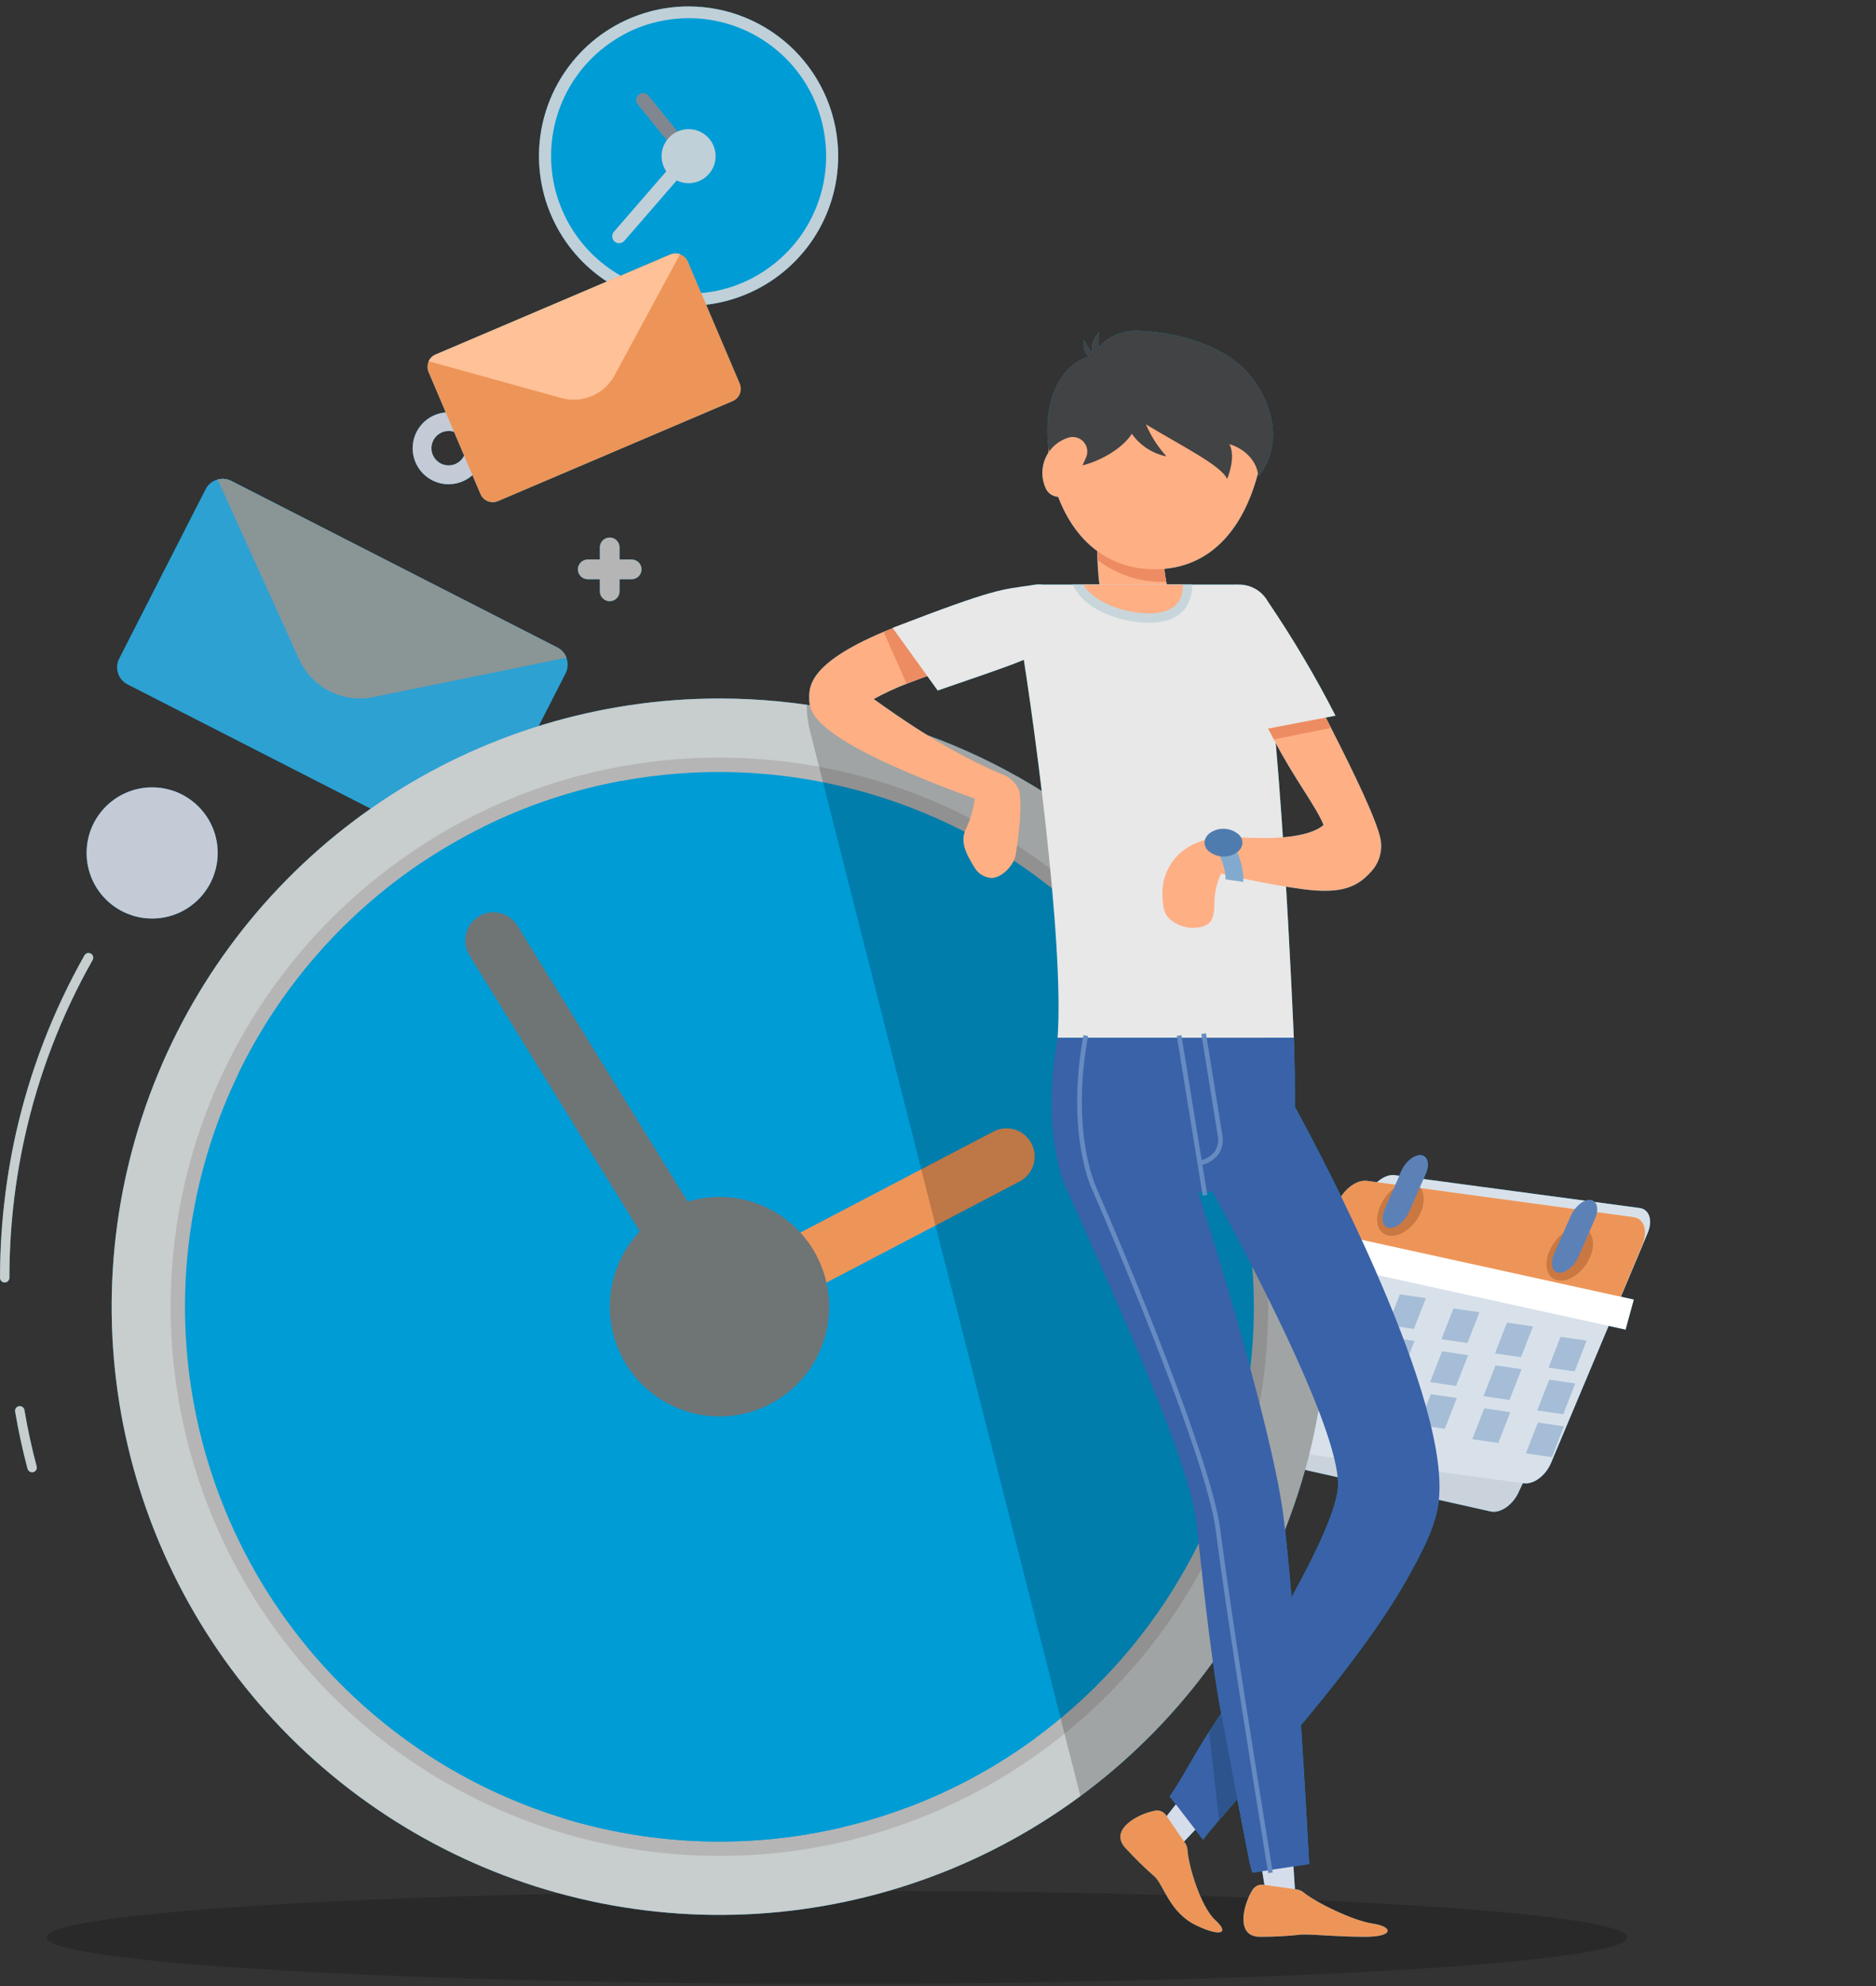 <svg width="224" height="237" viewBox="0 0 224 237" fill="none" xmlns="http://www.w3.org/2000/svg">
<rect x="0" y="0" width="224" height="237" fill="#333333" stroke="none"/>
<path opacity="0.2" d="M99.932 236.733C152.059 236.733 194.317 234.247 194.317 231.181C194.317 228.115 152.059 225.629 99.932 225.629C47.804 225.629 5.547 228.115 5.547 231.181C5.547 234.247 47.804 236.733 99.932 236.733Z" fill="black"/>
<path d="M100.08 18.63C100.08 22.163 99.033 25.617 97.07 28.554C95.107 31.491 92.317 33.781 89.054 35.133C85.79 36.485 82.198 36.838 78.733 36.149C75.269 35.46 72.086 33.758 69.588 31.26C67.09 28.762 65.389 25.58 64.7 22.115C64.01 18.65 64.364 15.058 65.716 11.794C67.068 8.531 69.358 5.741 72.295 3.778C75.233 1.816 78.686 0.768 82.219 0.769C84.565 0.768 86.888 1.23 89.055 2.127C91.222 3.025 93.191 4.341 94.85 5.999C96.508 7.658 97.824 9.627 98.722 11.795C99.619 13.962 100.081 16.285 100.08 18.63Z" fill="#009CD6"/>
<path d="M98.644 18.619C98.646 21.195 98.041 23.735 96.878 26.034C95.715 28.333 94.027 30.325 91.95 31.849C90.181 33.169 88.159 34.108 86.009 34.607C85.603 34.708 85.191 34.787 84.776 34.843C83.934 34.978 83.083 35.045 82.23 35.044C80.577 35.04 78.933 34.791 77.353 34.304C74.387 33.382 71.743 31.638 69.727 29.273C67.712 26.909 66.408 24.022 65.967 20.947C65.526 17.872 65.966 14.735 67.235 11.9C68.505 9.064 70.552 6.647 73.139 4.928C73.713 4.546 74.308 4.198 74.922 3.885C76.276 3.211 77.718 2.727 79.205 2.45C80.202 2.266 81.214 2.172 82.228 2.17C85.54 2.168 88.774 3.169 91.505 5.04C94.237 6.912 96.339 9.566 97.534 12.654C98.266 14.557 98.643 16.579 98.644 18.619Z" fill="#009CD6"/>
<path d="M82.217 19.46C82.094 19.461 81.973 19.434 81.862 19.382C81.752 19.33 81.654 19.253 81.578 19.158L76.15 12.464C76.081 12.379 76.03 12.282 75.998 12.178C75.967 12.073 75.957 11.963 75.969 11.855C75.98 11.746 76.013 11.641 76.065 11.546C76.118 11.45 76.189 11.366 76.274 11.298C76.446 11.161 76.664 11.097 76.882 11.12C77.101 11.143 77.301 11.251 77.44 11.421L82.867 18.115C82.936 18.2 82.988 18.297 83.019 18.401C83.051 18.506 83.061 18.616 83.049 18.724C83.038 18.833 83.005 18.938 82.952 19.033C82.9 19.129 82.829 19.213 82.744 19.281C82.591 19.395 82.407 19.457 82.217 19.46Z" fill="#009CD6"/>
<path d="M85.444 18.631C85.445 19.268 85.257 19.892 84.904 20.422C84.551 20.953 84.048 21.367 83.46 21.612C82.871 21.857 82.223 21.922 81.597 21.799C80.972 21.675 80.397 21.369 79.945 20.919C79.494 20.469 79.186 19.895 79.06 19.27C78.935 18.645 78.997 17.997 79.24 17.407C79.483 16.818 79.896 16.314 80.425 15.959C80.955 15.604 81.578 15.414 82.215 15.412C82.639 15.411 83.058 15.493 83.45 15.655C83.841 15.816 84.197 16.053 84.497 16.352C84.797 16.651 85.035 17.006 85.198 17.397C85.36 17.788 85.444 18.207 85.444 18.631Z" fill="#009CD6"/>
<path d="M73.921 29.023C73.763 29.022 73.608 28.976 73.475 28.89C73.343 28.804 73.237 28.682 73.172 28.538C73.107 28.393 73.085 28.233 73.109 28.077C73.132 27.921 73.2 27.774 73.304 27.655L81.602 18.09C81.751 17.946 81.949 17.863 82.157 17.857C82.365 17.852 82.567 17.925 82.724 18.062C82.88 18.199 82.98 18.39 83.002 18.597C83.025 18.803 82.968 19.011 82.845 19.178L74.549 28.742C74.469 28.83 74.372 28.9 74.264 28.948C74.156 28.996 74.04 29.022 73.921 29.023Z" fill="#009CD6"/>
<path d="M194.221 150.834L181.29 178.141C181.123 178.494 180.906 178.831 180.65 179.133C180.394 179.436 180.105 179.698 179.799 179.905C179.493 180.112 179.176 180.259 178.866 180.338C178.557 180.417 178.261 180.427 177.995 180.367L149.73 174.043C149.463 173.984 149.233 173.855 149.051 173.666C148.869 173.476 148.739 173.228 148.669 172.937C148.599 172.646 148.59 172.316 148.642 171.968C148.695 171.62 148.808 171.259 148.975 170.907L161.898 143.597C162.065 143.245 162.282 142.908 162.538 142.605C162.794 142.303 163.083 142.04 163.389 141.834C163.695 141.627 164.012 141.48 164.322 141.4C164.631 141.321 164.927 141.311 165.193 141.371L193.459 147.694C193.998 147.814 194.38 148.213 194.523 148.801C194.666 149.39 194.557 150.121 194.221 150.834Z" fill="#009CD6"/>
<path d="M196.741 147.126L185.192 174.589C185.044 174.943 184.842 175.285 184.6 175.598C184.357 175.911 184.078 176.187 183.779 176.411C183.479 176.635 183.165 176.802 182.854 176.903C182.544 177.004 182.242 177.037 181.968 177L152.723 173.081C152.448 173.044 152.205 172.938 152.009 172.769C151.812 172.6 151.664 172.37 151.575 172.094C151.486 171.818 151.457 171.5 151.49 171.159C151.522 170.818 151.616 170.461 151.765 170.107L163.313 142.644C163.461 142.29 163.663 141.947 163.905 141.635C164.148 141.322 164.427 141.046 164.726 140.822C165.026 140.598 165.34 140.431 165.651 140.33C165.962 140.229 166.263 140.196 166.537 140.233L195.782 144.152C196.057 144.188 196.3 144.294 196.497 144.464C196.694 144.633 196.841 144.863 196.93 145.139C197.019 145.415 197.048 145.733 197.015 146.074C196.983 146.415 196.89 146.772 196.741 147.126Z" fill="#009CD6"/>
<path d="M196.101 148.534L193.303 155.266L156.917 150.306L159.715 143.574C159.877 143.184 160.096 142.805 160.361 142.459C160.625 142.114 160.929 141.808 161.255 141.561C161.581 141.314 161.923 141.129 162.262 141.017C162.6 140.906 162.928 140.869 163.227 140.91L195.059 145.246C195.358 145.286 195.623 145.403 195.837 145.591C196.052 145.778 196.212 146.032 196.309 146.337C196.406 146.643 196.437 146.994 196.401 147.371C196.366 147.748 196.264 148.143 196.101 148.534Z" fill="#009CD6"/>
<path d="M195.079 155.08L157.509 146.832L156.525 150.414L194.096 158.663L195.079 155.08Z" fill="#009CD6"/>
<path d="M169.666 144.628C169.404 145.254 169.004 145.846 168.517 146.33C168.031 146.814 167.479 147.168 166.932 147.347C166.384 147.526 165.866 147.522 165.443 147.335C165.02 147.149 164.71 146.789 164.554 146.3C164.397 145.811 164.4 145.216 164.563 144.59C164.726 143.963 165.041 143.334 165.468 142.781C165.895 142.228 166.416 141.776 166.964 141.483C167.512 141.19 168.062 141.069 168.546 141.134C169.193 141.224 169.674 141.642 169.884 142.297C170.093 142.952 170.015 143.79 169.666 144.628Z" fill="#009CD6"/>
<path d="M189.885 149.971C189.623 150.597 189.224 151.189 188.737 151.673C188.25 152.157 187.699 152.511 187.151 152.69C186.604 152.869 186.086 152.865 185.663 152.679C185.24 152.492 184.93 152.132 184.773 151.643C184.617 151.155 184.62 150.559 184.783 149.933C184.945 149.306 185.26 148.677 185.688 148.124C186.115 147.571 186.636 147.119 187.183 146.826C187.731 146.533 188.282 146.412 188.765 146.478C189.412 146.567 189.893 146.985 190.103 147.64C190.313 148.295 190.235 149.133 189.885 149.971Z" fill="#009CD6"/>
<path d="M165.66 146.474C165.353 146.357 165.152 146.073 165.093 145.673C165.034 145.272 165.12 144.78 165.337 144.287L167.314 139.771C167.556 139.219 167.941 138.707 168.386 138.347C168.83 137.987 169.296 137.809 169.683 137.852C170.069 137.895 170.343 138.156 170.445 138.576C170.547 138.997 170.469 139.544 170.227 140.096L168.25 144.611C168.13 144.885 167.974 145.151 167.79 145.396C167.606 145.64 167.398 145.858 167.178 146.036C166.958 146.214 166.731 146.349 166.508 146.434C166.286 146.519 166.073 146.552 165.881 146.531C165.805 146.517 165.731 146.498 165.66 146.474Z" fill="#009CD6"/>
<path d="M185.885 151.816C185.578 151.699 185.377 151.415 185.318 151.015C185.259 150.614 185.345 150.122 185.562 149.629L187.539 145.113C187.658 144.84 187.815 144.573 187.999 144.329C188.182 144.085 188.39 143.867 188.61 143.689C189.054 143.329 189.521 143.151 189.907 143.194C190.293 143.237 190.568 143.498 190.67 143.918C190.772 144.339 190.693 144.886 190.452 145.438L188.474 149.953C188.355 150.227 188.198 150.493 188.015 150.738C187.831 150.982 187.623 151.2 187.403 151.378C187.183 151.556 186.955 151.691 186.733 151.776C186.51 151.861 186.297 151.894 186.106 151.873C186.029 151.859 185.956 151.84 185.885 151.816Z" fill="#009CD6"/>
<path d="M163.834 153.201L160.727 152.748L159.293 156.421L162.4 156.874L163.834 153.201Z" fill="#009CD6"/>
<path d="M189.443 159.981L186.336 159.529L184.903 163.203L188.01 163.654L189.443 159.981Z" fill="#009CD6"/>
<path d="M183.044 158.285L179.937 157.833L178.503 161.507L181.611 161.958L183.044 158.285Z" fill="#009CD6"/>
<path d="M176.649 156.591L173.542 156.14L172.109 159.813L175.216 160.265L176.649 156.591Z" fill="#009CD6"/>
<path d="M170.254 154.909L167.146 154.458L165.713 158.131L168.821 158.583L170.254 154.909Z" fill="#009CD6"/>
<path d="M162.506 158.324L159.398 157.872L157.965 161.545L161.073 161.997L162.506 158.324Z" fill="#009CD6"/>
<path d="M188.091 165.089L184.983 164.637L183.55 168.311L186.658 168.762L188.091 165.089Z" fill="#009CD6"/>
<path d="M181.675 163.385L178.567 162.932L177.134 166.605L180.241 167.058L181.675 163.385Z" fill="#009CD6"/>
<path d="M175.297 161.711L172.189 161.259L170.756 164.932L173.864 165.384L175.297 161.711Z" fill="#009CD6"/>
<path d="M168.902 160.018L165.795 159.567L164.362 163.24L167.469 163.692L168.902 160.018Z" fill="#009CD6"/>
<path d="M161.143 163.444L158.036 162.992L156.603 166.666L159.71 167.117L161.143 163.444Z" fill="#009CD6"/>
<path d="M186.736 170.207L183.629 169.756L182.196 173.429L185.303 173.881L186.736 170.207Z" fill="#009CD6"/>
<path d="M180.336 168.515L177.229 168.063L175.795 171.737L178.903 172.188L180.336 168.515Z" fill="#009CD6"/>
<path d="M173.953 166.822L170.846 166.37L169.413 170.044L172.52 170.495L173.953 166.822Z" fill="#009CD6"/>
<path d="M167.547 165.125L164.439 164.673L163.006 168.346L166.114 168.798L167.547 165.125Z" fill="#009CD6"/>
<path d="M18.167 109.609C22.489 109.609 25.993 106.105 25.993 101.783C25.993 97.46 22.489 93.957 18.167 93.957C13.845 93.957 10.341 97.46 10.341 101.783C10.341 106.105 13.845 109.609 18.167 109.609Z" fill="#009CD6"/>
<path d="M53.567 57.786C52.718 57.786 51.887 57.534 51.181 57.062C50.475 56.59 49.924 55.92 49.599 55.135C49.274 54.35 49.189 53.487 49.355 52.654C49.521 51.821 49.93 51.056 50.53 50.455C51.131 49.855 51.896 49.446 52.729 49.28C53.562 49.114 54.425 49.199 55.21 49.524C55.995 49.849 56.666 50.4 57.137 51.106C57.609 51.812 57.861 52.642 57.861 53.492C57.859 54.63 57.406 55.721 56.601 56.526C55.796 57.331 54.705 57.784 53.567 57.786ZM53.567 51.431C53.161 51.431 52.764 51.551 52.427 51.777C52.089 52.002 51.826 52.323 51.671 52.698C51.516 53.073 51.475 53.486 51.554 53.884C51.633 54.282 51.829 54.647 52.116 54.934C52.403 55.221 52.768 55.417 53.166 55.496C53.565 55.575 53.977 55.535 54.352 55.379C54.727 55.224 55.048 54.961 55.273 54.623C55.499 54.286 55.619 53.889 55.619 53.483C55.619 53.214 55.566 52.947 55.463 52.697C55.36 52.448 55.209 52.221 55.019 52.031C54.828 51.84 54.602 51.688 54.353 51.585C54.103 51.482 53.837 51.428 53.567 51.428V51.431Z" fill="#009CD6"/>
<path d="M24.557 58.392L14.242 78.597C13.968 79.134 13.918 79.758 14.103 80.331C14.288 80.905 14.692 81.382 15.228 81.658L54.147 101.538C54.684 101.812 55.307 101.862 55.881 101.677C56.455 101.492 56.932 101.087 57.208 100.551L67.524 80.346C67.667 80.063 67.75 79.754 67.767 79.437C67.784 79.121 67.736 78.804 67.625 78.507C67.426 77.976 67.034 77.539 66.526 77.285L27.619 57.392C27.08 57.119 26.456 57.071 25.882 57.258C25.308 57.445 24.831 57.852 24.557 58.39V58.392Z" fill="#009CD6"/>
<path d="M25.988 57.225L35.732 78.707C36.477 80.337 37.75 81.666 39.346 82.481C40.942 83.295 42.766 83.546 44.522 83.192L67.643 78.484C67.444 77.953 67.051 77.516 66.544 77.262L27.614 57.393C27.111 57.139 26.532 57.08 25.988 57.225Z" fill="#009CD6"/>
<path d="M51.17 44.398L57.37 58.963C57.537 59.35 57.85 59.655 58.24 59.812C58.631 59.969 59.068 59.966 59.456 59.804L87.487 47.863C87.873 47.696 88.178 47.383 88.336 46.993C88.493 46.603 88.49 46.166 88.327 45.778L82.127 31.212C82.041 31.008 81.912 30.825 81.749 30.674C81.587 30.523 81.395 30.409 81.185 30.337C80.812 30.209 80.406 30.221 80.041 30.371L52.01 42.313C51.645 42.463 51.352 42.748 51.192 43.109C51.099 43.311 51.05 43.53 51.046 43.751C51.042 43.973 51.084 44.193 51.17 44.398Z" fill="#009CD6"/>
<path d="M51.183 43.108L67.037 47.503C68.242 47.834 69.524 47.748 70.674 47.259C71.823 46.77 72.774 45.907 73.372 44.809L81.198 30.334C80.825 30.205 80.418 30.217 80.054 30.368L52.01 42.309C51.645 42.464 51.35 42.748 51.183 43.108Z" fill="#009CD6"/>
<path d="M75.424 69.121H73.978V70.567C73.978 70.879 73.853 71.179 73.633 71.4C73.412 71.62 73.112 71.744 72.8 71.744C72.488 71.744 72.188 71.62 71.968 71.4C71.747 71.179 71.623 70.879 71.623 70.567V69.121H70.176C69.864 69.121 69.565 68.997 69.344 68.776C69.123 68.555 68.999 68.255 68.999 67.943C68.999 67.631 69.123 67.332 69.344 67.111C69.565 66.89 69.864 66.766 70.176 66.766H71.623V65.32C71.623 65.165 71.653 65.012 71.712 64.869C71.772 64.726 71.858 64.596 71.968 64.487C72.077 64.378 72.207 64.291 72.35 64.232C72.493 64.172 72.646 64.142 72.8 64.142C72.955 64.142 73.108 64.172 73.251 64.232C73.394 64.291 73.523 64.378 73.633 64.487C73.742 64.596 73.829 64.726 73.888 64.869C73.947 65.012 73.978 65.165 73.978 65.32V66.766H75.424C75.736 66.766 76.036 66.89 76.257 67.111C76.477 67.332 76.601 67.631 76.601 67.943C76.601 68.255 76.477 68.555 76.257 68.776C76.036 68.997 75.736 69.121 75.424 69.121Z" fill="#009CD6"/>
<path d="M0.565 153.038C0.491 153.039 0.417 153.026 0.349 152.998C0.28 152.97 0.218 152.929 0.166 152.877C0.113 152.824 0.072 152.762 0.044 152.693C0.017 152.625 0.003 152.551 0.004 152.477C0.005 146.754 0.625 141.047 1.854 135.457C3.52 127.939 6.293 120.711 10.082 114.007C10.118 113.943 10.167 113.887 10.225 113.842C10.283 113.796 10.349 113.763 10.42 113.743C10.491 113.724 10.565 113.718 10.638 113.727C10.711 113.736 10.782 113.76 10.846 113.796C10.91 113.832 10.966 113.881 11.011 113.939C11.057 113.997 11.09 114.063 11.11 114.134C11.129 114.205 11.135 114.279 11.126 114.352C11.117 114.425 11.094 114.496 11.057 114.56C7.32 121.164 4.588 128.287 2.951 135.697C1.735 141.205 1.122 146.829 1.123 152.471C1.124 152.545 1.111 152.618 1.083 152.687C1.056 152.756 1.015 152.819 0.963 152.871C0.911 152.924 0.849 152.966 0.781 152.995C0.712 153.024 0.639 153.038 0.565 153.038Z" fill="#009CD6"/>
<path d="M3.825 175.683C3.703 175.682 3.584 175.641 3.487 175.566C3.389 175.491 3.319 175.387 3.287 175.269C2.693 173.037 2.199 170.739 1.807 168.452C1.782 168.304 1.816 168.153 1.902 168.031C1.988 167.909 2.119 167.827 2.267 167.801C2.414 167.776 2.565 167.81 2.687 167.897C2.809 167.983 2.892 168.114 2.917 168.261C3.298 170.515 3.791 172.78 4.374 174.989C4.393 175.06 4.398 175.135 4.388 175.208C4.378 175.281 4.353 175.351 4.316 175.415C4.278 175.479 4.228 175.534 4.169 175.578C4.11 175.623 4.043 175.655 3.971 175.673C3.915 175.669 3.87 175.683 3.825 175.683Z" fill="#009CD6"/>
<path d="M158.491 155.931C158.491 170.286 154.234 184.318 146.259 196.254C138.284 208.189 126.948 217.492 113.686 222.985C100.424 228.478 85.831 229.916 71.752 227.115C57.673 224.315 44.741 217.402 34.591 207.252C24.44 197.101 17.528 184.169 14.727 170.09C11.927 156.011 13.364 141.418 18.858 128.156C24.351 114.894 33.654 103.558 45.59 95.583C57.525 87.609 71.558 83.352 85.912 83.352C95.444 83.352 104.882 85.229 113.687 88.877C122.493 92.524 130.494 97.87 137.233 104.61C143.973 111.349 149.319 119.35 152.966 128.156C156.614 136.962 158.491 146.4 158.491 155.931Z" fill="#009CD6"/>
<path d="M151.43 155.928C151.428 169.277 147.351 182.307 139.745 193.277C132.139 204.247 121.366 212.635 108.866 217.319C101.528 220.074 93.752 221.48 85.914 221.467C71.841 221.469 58.141 216.94 46.842 208.55C35.542 200.16 27.244 188.355 23.176 174.883C19.107 161.41 19.484 146.986 24.251 133.745C29.018 120.503 37.921 109.148 49.643 101.359C51.926 99.828 54.309 98.45 56.774 97.233C62.178 94.537 67.934 92.612 73.873 91.514C83.334 89.751 93.066 90.092 102.38 92.514C111.693 94.936 120.36 99.378 127.763 105.527C135.166 111.675 141.124 119.378 145.214 128.089C149.305 136.8 151.427 146.305 151.43 155.928Z" fill="#009CD6"/>
<path d="M149.717 155.932C149.713 168.932 145.742 181.621 138.335 192.303C130.928 202.986 120.437 211.154 108.265 215.716C105.763 216.66 103.201 217.439 100.597 218.048C86.024 221.494 70.702 219.706 57.314 212.997C43.925 206.287 33.322 195.083 27.361 181.345C21.399 167.608 20.458 152.211 24.702 137.849C28.946 123.487 38.105 111.075 50.576 102.785C52.8 101.299 55.119 99.959 57.517 98.774C62.78 96.15 68.385 94.274 74.167 93.201C83.381 91.487 92.859 91.823 101.929 94.183C110.998 96.542 119.438 100.869 126.648 106.856C133.858 112.843 139.662 120.343 143.649 128.824C147.636 137.306 149.708 146.561 149.717 155.932Z" fill="#009CD6"/>
<path d="M100.6 218.047C89.481 220.661 77.865 220.262 66.951 216.892L28.447 128.146C33.432 117.87 41.073 109.112 50.581 102.782L100.6 218.047Z" fill="#009CD6"/>
<path d="M123.707 207.35C118.973 210.84 113.777 213.654 108.268 215.712L57.52 98.77C62.783 96.146 68.387 94.269 74.17 93.196L123.707 207.35Z" fill="#009CD6"/>
<path d="M85.912 159.294C85.159 159.294 84.428 159.042 83.835 158.578C83.242 158.113 82.823 157.463 82.643 156.732C82.463 156.001 82.534 155.23 82.845 154.544C83.155 153.858 83.686 153.295 84.354 152.947L118.62 135.029C119.411 134.616 120.334 134.534 121.185 134.801C122.037 135.068 122.748 135.662 123.161 136.453C123.574 137.244 123.657 138.167 123.39 139.019C123.123 139.871 122.528 140.581 121.737 140.995L87.472 158.912C86.99 159.162 86.455 159.293 85.912 159.294Z" fill="#009CD6"/>
<path d="M99.005 155.93C99.005 158.521 98.237 161.053 96.798 163.206C95.359 165.36 93.314 167.039 90.921 168.03C88.528 169.021 85.894 169.281 83.354 168.775C80.813 168.27 78.48 167.022 76.648 165.191C74.817 163.359 73.569 161.025 73.064 158.485C72.559 155.944 72.818 153.311 73.81 150.918C74.801 148.525 76.48 146.48 78.633 145.041C80.787 143.602 83.319 142.834 85.91 142.834C89.383 142.834 92.714 144.214 95.17 146.67C97.625 149.126 99.005 152.457 99.005 155.93Z" fill="#009CD6"/>
<path d="M85.906 159.293C85.332 159.296 84.766 159.15 84.263 158.872C83.761 158.593 83.338 158.19 83.036 157.701L56.048 113.995C55.816 113.618 55.661 113.2 55.591 112.764C55.52 112.327 55.537 111.882 55.639 111.452C55.845 110.583 56.388 109.832 57.147 109.364C57.907 108.895 58.822 108.748 59.69 108.954C60.559 109.16 61.31 109.703 61.778 110.463L88.767 154.169C89.082 154.678 89.256 155.262 89.27 155.86C89.284 156.459 89.137 157.05 88.846 157.573C88.554 158.096 88.128 158.531 87.611 158.834C87.094 159.136 86.506 159.295 85.908 159.293H85.906Z" fill="#009CD6"/>
<path opacity="0.2" d="M158.493 155.93C158.501 167.297 155.837 178.507 150.714 188.655C145.592 198.802 138.155 207.603 129.004 214.347L96.714 87.231C96.454 86.205 96.322 85.15 96.321 84.092C113.587 86.597 129.373 95.236 140.79 108.428C152.208 121.621 158.492 138.483 158.493 155.93Z" fill="#009CD6"/>
<path d="M151.337 227.175L149.846 217.88L154.028 216.613L154.69 226.469L151.337 227.175Z" fill="#009CD6"/>
<path d="M154.848 225.471C155.121 225.508 155.381 225.616 155.599 225.786C157.079 227.019 161.575 229.205 163.888 229.542C166.366 229.9 166.489 231.123 163.002 231.123C159.516 231.123 156.97 230.809 155.411 230.854C153.762 231.038 152.104 231.128 150.444 231.123C147.517 231.123 148.426 227.39 149.477 225.651C149.599 225.395 149.8 225.185 150.05 225.052C150.301 224.919 150.587 224.869 150.868 224.911L154.848 225.471Z" fill="#009CD6"/>
<path d="M137.882 218.509L143.723 211.118L147.48 213.338L140.674 220.492L137.882 218.509Z" fill="#009CD6"/>
<path d="M141.509 219.942C141.667 220.172 141.764 220.438 141.789 220.716C141.89 222.633 143.37 227.545 145.097 229.114C146.88 230.74 145.725 231.132 142.866 229.776C139.716 228.284 139.009 225.122 137.933 224.001C136.686 222.908 135.499 221.748 134.378 220.525C132.394 218.372 135.769 216.511 137.753 216.105C138.023 216.019 138.312 216.023 138.579 216.116C138.846 216.209 139.076 216.386 139.234 216.621L141.509 219.942Z" fill="#009CD6"/>
<path d="M135.295 61.699C135.295 61.699 134.151 69.312 136.36 72.819C138.571 76.318 138.883 76.856 138.883 76.856" fill="#009CD6"/>
<path d="M140.9 80.255C140.289 80.616 139.592 80.806 138.882 80.808C138.197 80.809 137.524 80.632 136.928 80.294C136.332 79.956 135.835 79.468 135.485 78.879C135.44 78.823 135.048 78.162 133.007 74.933C131.572 72.653 131.113 69.55 131.045 66.826C130.988 64.914 131.097 63.001 131.37 61.107C131.533 60.075 132.098 59.148 132.941 58.53C133.784 57.911 134.838 57.651 135.872 57.806C136.906 57.961 137.837 58.519 138.462 59.357C139.086 60.195 139.355 61.246 139.208 62.282C139.035 63.511 138.949 64.751 138.95 65.993C138.93 67.144 139.031 68.294 139.253 69.424C139.329 69.872 139.48 70.305 139.701 70.702C141.955 74.279 142.28 74.829 142.28 74.829C142.546 75.276 142.722 75.77 142.797 76.285C142.871 76.8 142.844 77.324 142.716 77.828C142.588 78.332 142.361 78.806 142.05 79.223C141.738 79.639 141.348 79.99 140.9 80.255Z" fill="#009CD6"/>
<path d="M126.279 123.838C127.108 112.48 123.286 84.259 121.323 73.023C121.255 72.623 121.274 72.212 121.381 71.82C121.487 71.428 121.678 71.064 121.939 70.754C122.201 70.443 122.527 70.193 122.895 70.021C123.263 69.85 123.664 69.761 124.07 69.76H147.417C148.031 69.759 148.628 69.96 149.115 70.334C149.602 70.707 149.953 71.231 150.111 71.823C152.78 82.015 154.484 123.836 154.484 123.836L126.279 123.838Z" fill="#009CD6"/>
<path d="M164.846 100.169C164.454 98.05 161.853 92.578 158.926 86.86C155.818 80.794 152.356 74.447 150.752 71.566C150.319 70.795 149.598 70.226 148.748 69.984C147.897 69.742 146.985 69.846 146.211 70.274C145.436 70.702 144.863 71.418 144.615 72.267C144.367 73.117 144.465 74.029 144.888 74.806C147.355 79.257 149.902 83.998 152.098 88.239C154.61 93.074 157.054 96.065 158.039 98.443C156.211 100.035 151.726 100.136 148.149 99.923C147.163 99.811 143.373 99.542 140.838 101.863C140.131 102.519 139.581 103.327 139.23 104.226C138.879 105.125 138.735 106.092 138.809 107.054C138.888 108.85 139.154 109.589 140.76 110.37C141.465 110.675 142.24 110.784 143.003 110.684C144.841 110.46 144.998 109.462 145.021 107.299C145.079 106.237 145.345 105.197 145.806 104.238C145.806 104.238 151.221 105.561 155.763 106.133C160.292 106.694 162.117 105.819 163.779 103.947C164.232 103.439 164.563 102.835 164.748 102.181C164.932 101.526 164.966 100.838 164.846 100.169Z" fill="#009CD6"/>
<path d="M127.512 142.194C127.512 142.194 124.081 135.892 126.29 123.839H154.49C154.714 129.957 154.632 136.084 154.243 142.194H127.512Z" fill="#009CD6"/>
<path d="M158.933 86.86L155.648 87.521L152.105 88.239C149.907 84.001 147.362 79.259 144.895 74.806C144.678 74.421 144.54 73.997 144.489 73.558C144.437 73.119 144.473 72.674 144.594 72.249C144.715 71.824 144.918 71.427 145.193 71.082C145.468 70.736 145.809 70.447 146.196 70.234C146.583 70.02 147.008 69.885 147.447 69.836C147.886 69.788 148.331 69.826 148.755 69.95C149.179 70.074 149.574 70.281 149.918 70.558C150.262 70.835 150.548 71.178 150.759 71.566C152.36 74.448 155.827 80.794 158.933 86.86Z" fill="#009CD6"/>
<path d="M127.177 72.384C127.072 71.956 126.883 71.554 126.622 71.2C126.361 70.846 126.032 70.546 125.655 70.319C125.278 70.092 124.86 69.942 124.425 69.877C123.989 69.811 123.546 69.833 123.119 69.939C115.037 71.924 109.417 73.762 105.505 75.399C96.511 79.19 96.59 81.996 96.624 83.44C96.669 85.077 96.982 88.239 116.391 95.313C116.222 96.52 115.886 97.697 115.393 98.812C114.508 100.438 115.427 101.996 116.391 103.578C116.604 103.927 116.9 104.218 117.252 104.425C117.604 104.632 118.002 104.75 118.41 104.767C119.599 104.767 121.078 103.265 121.28 101.998C122.02 97.479 121.886 94.811 121.662 94.284V94.261L121.593 94.127C121.524 93.974 121.441 93.827 121.346 93.689C121.29 93.6 121.211 93.533 121.155 93.454C121.09 93.36 121.015 93.274 120.931 93.196C120.796 93.073 120.662 92.961 120.517 92.851C120.496 92.829 120.473 92.81 120.447 92.795C120.223 92.639 119.977 92.514 119.719 92.425C113.15 89.718 107.017 85.345 104.326 83.417C105.598 82.723 106.913 82.112 108.263 81.589C113.64 79.521 119.146 77.805 124.746 76.453C125.603 76.229 126.339 75.676 126.793 74.915C127.248 74.154 127.386 73.245 127.177 72.384Z" fill="#009CD6"/>
<path d="M159.46 85.402L154.964 86.266L151.432 86.938H151.421L148.438 87.51C144.592 79.964 143.672 78.238 143.527 75.659C143.371 72.744 144.155 71.297 146.05 70.254C146.5 70.004 146.996 69.845 147.508 69.786C148.02 69.727 148.539 69.769 149.035 69.911C149.53 70.053 149.993 70.291 150.397 70.611C150.8 70.932 151.137 71.329 151.387 71.779C154.356 76.15 157.052 80.7 159.46 85.402Z" fill="#009CD6"/>
<path d="M171.738 179.502C171.324 182.271 169.821 185.242 167.724 188.909C164.202 195.02 158.821 201.781 153.989 207.465C150.625 211.423 147.542 214.856 145.557 217.187C144.694 218.185 144.044 218.983 143.651 219.531L139.67 214.373C141.15 212.287 142.529 209.473 144.256 206.849L144.39 206.648C147.642 201.747 151.084 196.217 153.876 191.196C153.988 191.029 154.078 190.86 154.168 190.692C157.117 185.378 159.304 180.668 159.718 177.91C160.458 172.988 153.114 157.671 145.848 144.16C145.019 142.613 144.19 141.088 143.37 139.609C143.092 139.105 142.931 138.546 142.899 137.971C142.686 135.485 144.513 132.623 146.734 131.401C149.459 129.899 152.98 129.122 154.482 131.849C157.555 137.418 173.555 167.456 171.738 179.502Z" fill="#009CD6"/>
<path d="M153.988 207.461C150.625 211.419 147.541 214.852 145.557 217.183C145.243 214.424 144.907 211.431 144.57 208.403C144.501 207.82 144.447 207.237 144.391 206.643C147.642 201.742 151.085 196.212 153.877 191.191C154 196.159 154.011 201.968 153.988 207.461Z" fill="#009CD6"/>
<path d="M153.256 181.011C151.875 169.731 142.403 139.423 140.934 136.082C139.69 133.234 132.852 132.629 129.99 133.884C129.312 134.181 128.7 134.609 128.187 135.143C127.675 135.677 127.273 136.306 127.004 136.996C126.736 137.685 126.605 138.421 126.621 139.161C126.637 139.9 126.799 140.63 127.097 141.307C130.896 149.974 141.718 173.128 142.795 181.313C143.423 186.213 144.264 196.069 145.812 204.453C146.899 210.318 147.987 216.024 148.794 220.173C149.489 223.772 149.489 223.111 149.554 223.469L156.315 222.438C156.317 222.452 154.882 194.309 153.256 181.011Z" fill="#009CD6"/>
<path d="M124.722 76.443C119.122 77.795 113.616 79.512 108.24 81.581L105.504 75.4C109.417 73.763 115.036 71.924 123.118 69.939C123.545 69.834 123.988 69.814 124.423 69.88C124.858 69.946 125.275 70.097 125.652 70.325C126.028 70.552 126.356 70.852 126.617 71.206C126.877 71.56 127.066 71.962 127.171 72.389C127.276 72.817 127.296 73.26 127.23 73.695C127.164 74.13 127.013 74.547 126.785 74.924C126.558 75.3 126.259 75.628 125.904 75.888C125.55 76.149 125.148 76.337 124.721 76.443H124.722Z" fill="#009CD6"/>
<path d="M123.177 69.839C123.642 69.736 124.122 69.728 124.589 69.813C125.057 69.898 125.503 70.076 125.901 70.337C126.298 70.597 126.64 70.933 126.906 71.328C127.172 71.721 127.357 72.165 127.45 72.631C128.022 74.716 126.586 76.364 124.714 77.466C122.415 78.823 121.641 79.069 111.965 82.399L106.583 74.929C118.951 70.153 119.576 70.366 123.177 69.839Z" fill="#009CD6"/>
<path d="M139.252 69.423C139.073 69.434 138.894 69.434 138.714 69.434C135.94 69.437 133.243 68.518 131.047 66.822C130.99 64.91 131.099 62.996 131.372 61.103C131.535 60.07 132.1 59.144 132.943 58.526C133.786 57.907 134.84 57.647 135.874 57.802C136.908 57.957 137.839 58.514 138.463 59.353C139.088 60.191 139.357 61.242 139.21 62.277C139.037 63.507 138.951 64.747 138.952 65.989C138.93 67.141 139.031 68.292 139.252 69.423Z" fill="#009CD6"/>
<path d="M150.48 55.341C148.898 62.607 144.84 67.932 137.888 67.932C130.936 67.932 126.541 62.674 125.297 55.341C124.131 48.49 130.97 41.762 137.922 41.762C144.874 41.762 151.96 48.546 150.48 55.341Z" fill="#009CD6"/>
<path d="M151.424 223.529L151.39 223.328C149.483 211.532 146.602 193.716 145.144 182.505C144.079 174.343 133.976 150.078 130.175 141.423C130.149 141.36 130.126 141.297 130.106 141.232L130.072 141.131C129.455 139.46 127.585 133.257 129.365 123.528L129.918 123.628C128.157 133.215 129.997 139.292 130.602 140.929C130.622 140.976 130.637 141.025 130.647 141.075C130.658 141.12 130.669 141.154 130.681 141.199C134.493 149.877 144.618 174.209 145.694 182.436C147.151 193.637 150.033 211.454 151.94 223.239L151.973 223.44L151.424 223.529Z" fill="#009CD6"/>
<path d="M142.36 69.761C142.36 71.454 141.687 74.313 137.224 74.313C133.973 74.313 129.891 72.932 128.389 70.322L128.063 69.761L142.36 69.761Z" fill="#009CD6"/>
<path d="M129.373 69.761C130.562 71.833 134.139 73.192 137.233 73.192C140.327 73.192 141.247 71.655 141.247 69.761H129.373Z" fill="#009CD6"/>
<path d="M146.327 104.936C146.327 104.903 146.495 102.997 144.531 100.216L146.359 99.128C148.691 102.582 148.456 105.082 148.456 105.239L146.327 104.936Z" fill="#009CD6"/>
<path d="M144.879 99.163C145.389 98.923 145.959 98.843 146.516 98.933C147.072 99.023 147.588 99.279 147.996 99.667C148.669 100.441 148.355 101.463 147.301 101.946C146.792 102.186 146.221 102.267 145.665 102.177C145.109 102.087 144.592 101.831 144.184 101.442C143.511 100.665 143.827 99.645 144.879 99.163Z" fill="#009CD6"/>
<path d="M150.157 46.026C146.367 39.904 136.994 39.388 135.168 39.489C134.201 39.533 132.129 40.094 131.21 41.541C131.17 40.913 131.174 40.284 131.221 39.657C130.896 39.978 130.653 40.373 130.512 40.809C130.371 41.244 130.338 41.706 130.414 42.157C130.047 41.663 129.724 41.138 129.447 40.587C129.348 40.941 129.348 41.314 129.445 41.668C129.542 42.021 129.734 42.342 129.999 42.595C127.444 43.189 124.169 46.808 125.29 54.245C125.783 57.485 133.071 55.005 135.145 51.767C136.129 53.161 137.61 54.126 139.283 54.461C138.256 53.333 137.426 52.041 136.827 50.638C140.718 53.015 145.921 55.583 146.515 57.163C146.515 57.163 147.636 54.618 146.795 53.004C146.795 53.004 149.879 53.763 150.271 56.85C150.269 56.834 154.216 52.573 150.157 46.026Z" fill="#009CD6"/>
<path d="M141.065 123.527L140.512 123.616L143.603 142.685L144.156 142.595L141.065 123.527Z" fill="#009CD6"/>
<path d="M143.284 139.064L143.194 138.512C143.911 138.38 144.559 137.999 145.022 137.436C145.214 137.151 145.345 136.83 145.409 136.493C145.473 136.155 145.467 135.808 145.392 135.473L143.443 123.392L143.996 123.302L145.946 135.39C146.03 135.799 146.032 136.221 145.951 136.631C145.87 137.041 145.708 137.431 145.475 137.778C144.926 138.46 144.147 138.917 143.284 139.064Z" fill="#009CD6"/>
<path d="M124.846 54.627C124.584 55.212 124.453 55.847 124.46 56.487C124.468 57.128 124.615 57.76 124.891 58.338C125.041 58.632 125.271 58.878 125.555 59.046C125.839 59.215 126.165 59.299 126.495 59.29C126.825 59.28 127.145 59.177 127.419 58.993C127.693 58.809 127.909 58.551 128.042 58.248L129.668 54.616C129.806 54.316 129.857 53.982 129.813 53.654C129.769 53.327 129.632 53.018 129.419 52.765C129.206 52.512 128.926 52.325 128.61 52.226C128.295 52.127 127.958 52.12 127.638 52.205C127.024 52.38 126.455 52.687 125.973 53.105C125.49 53.524 125.106 54.043 124.846 54.627Z" fill="#009CD6"/>
<g style="mix-blend-mode:luminosity">
<path d="M100.08 18.63C100.08 22.163 99.033 25.617 97.07 28.554C95.107 31.491 92.317 33.781 89.054 35.133C85.79 36.485 82.198 36.838 78.733 36.149C75.269 35.46 72.086 33.758 69.588 31.26C67.09 28.762 65.389 25.58 64.7 22.115C64.01 18.65 64.364 15.058 65.716 11.794C67.068 8.531 69.358 5.741 72.295 3.778C75.233 1.816 78.686 0.768 82.219 0.769C84.565 0.768 86.888 1.23 89.055 2.127C91.222 3.025 93.191 4.341 94.85 5.999C96.508 7.658 97.824 9.627 98.722 11.795C99.619 13.962 100.081 16.285 100.08 18.63Z" fill="#C0D0D8"/>
<path d="M98.644 18.619C98.646 21.195 98.041 23.735 96.878 26.034C95.715 28.333 94.027 30.325 91.95 31.849C90.181 33.169 88.159 34.108 86.009 34.607C85.603 34.708 85.191 34.787 84.776 34.843C83.934 34.978 83.083 35.045 82.23 35.044C80.577 35.04 78.933 34.791 77.353 34.304C74.387 33.382 71.743 31.638 69.727 29.273C67.712 26.909 66.408 24.022 65.967 20.947C65.526 17.872 65.966 14.735 67.235 11.9C68.505 9.064 70.552 6.647 73.139 4.928C73.713 4.546 74.308 4.198 74.922 3.885C76.276 3.211 77.718 2.727 79.205 2.45C80.202 2.266 81.214 2.172 82.228 2.17C85.54 2.168 88.774 3.169 91.505 5.04C94.237 6.912 96.339 9.566 97.534 12.654C98.266 14.557 98.643 16.579 98.644 18.619Z" fill="#009CD6"/>
<path d="M82.217 19.46C82.094 19.461 81.973 19.434 81.862 19.382C81.752 19.33 81.654 19.253 81.578 19.158L76.15 12.464C76.081 12.379 76.03 12.282 75.998 12.178C75.967 12.073 75.957 11.963 75.969 11.855C75.98 11.746 76.013 11.641 76.065 11.546C76.118 11.45 76.189 11.366 76.274 11.298C76.446 11.161 76.664 11.097 76.882 11.12C77.101 11.143 77.301 11.251 77.44 11.421L82.867 18.115C82.936 18.2 82.988 18.297 83.019 18.401C83.051 18.506 83.061 18.616 83.049 18.724C83.038 18.833 83.005 18.938 82.952 19.033C82.9 19.129 82.829 19.213 82.744 19.281C82.591 19.395 82.407 19.457 82.217 19.46Z" fill="#808791"/>
<path d="M85.444 18.631C85.445 19.268 85.257 19.892 84.904 20.422C84.551 20.953 84.048 21.367 83.46 21.612C82.871 21.857 82.223 21.922 81.597 21.799C80.972 21.675 80.397 21.369 79.945 20.919C79.494 20.469 79.186 19.895 79.06 19.27C78.935 18.645 78.997 17.997 79.24 17.407C79.483 16.818 79.896 16.314 80.425 15.959C80.955 15.604 81.578 15.414 82.215 15.412C82.639 15.411 83.058 15.493 83.45 15.655C83.841 15.816 84.197 16.053 84.497 16.352C84.797 16.651 85.035 17.006 85.198 17.397C85.36 17.788 85.444 18.207 85.444 18.631Z" fill="#C0D0D8"/>
<path d="M73.921 29.023C73.763 29.022 73.608 28.976 73.475 28.89C73.343 28.804 73.237 28.682 73.172 28.538C73.107 28.393 73.085 28.233 73.109 28.077C73.132 27.921 73.2 27.774 73.304 27.655L81.602 18.09C81.751 17.946 81.949 17.863 82.157 17.857C82.365 17.852 82.567 17.925 82.724 18.062C82.88 18.199 82.98 18.39 83.002 18.597C83.025 18.803 82.968 19.011 82.845 19.178L74.549 28.742C74.469 28.83 74.372 28.9 74.264 28.948C74.156 28.996 74.04 29.022 73.921 29.023Z" fill="#C0D0D8"/>
<path d="M194.221 150.834L181.29 178.141C181.123 178.494 180.906 178.831 180.65 179.133C180.394 179.436 180.105 179.698 179.799 179.905C179.493 180.112 179.176 180.259 178.866 180.338C178.557 180.417 178.261 180.427 177.995 180.367L149.73 174.043C149.463 173.984 149.233 173.855 149.051 173.666C148.869 173.476 148.739 173.228 148.669 172.937C148.599 172.646 148.59 172.316 148.642 171.968C148.695 171.62 148.808 171.259 148.975 170.907L161.898 143.597C162.065 143.245 162.282 142.908 162.538 142.605C162.794 142.303 163.083 142.04 163.389 141.834C163.695 141.627 164.012 141.48 164.322 141.4C164.631 141.321 164.927 141.311 165.193 141.371L193.459 147.694C193.998 147.814 194.38 148.213 194.523 148.801C194.666 149.39 194.557 150.121 194.221 150.834Z" fill="#CAD3DB"/>
<path d="M196.741 147.126L185.192 174.589C185.044 174.943 184.842 175.285 184.6 175.598C184.357 175.911 184.078 176.187 183.779 176.411C183.479 176.635 183.165 176.802 182.854 176.903C182.544 177.004 182.242 177.037 181.968 177L152.723 173.081C152.448 173.044 152.205 172.938 152.009 172.769C151.812 172.6 151.664 172.37 151.575 172.094C151.486 171.818 151.457 171.5 151.49 171.159C151.522 170.818 151.616 170.461 151.765 170.107L163.313 142.644C163.461 142.29 163.663 141.947 163.905 141.635C164.148 141.322 164.427 141.046 164.726 140.822C165.026 140.598 165.34 140.431 165.651 140.33C165.962 140.229 166.263 140.196 166.537 140.233L195.782 144.152C196.057 144.188 196.3 144.294 196.497 144.464C196.694 144.633 196.841 144.863 196.93 145.139C197.019 145.415 197.048 145.733 197.015 146.074C196.983 146.415 196.89 146.772 196.741 147.126Z" fill="#D8E1EA"/>
<path d="M196.101 148.534L193.303 155.266L156.917 150.306L159.715 143.574C159.877 143.184 160.096 142.805 160.361 142.459C160.625 142.114 160.929 141.808 161.255 141.561C161.581 141.314 161.923 141.129 162.262 141.017C162.6 140.906 162.928 140.869 163.227 140.91L195.059 145.246C195.358 145.286 195.623 145.403 195.837 145.591C196.052 145.778 196.212 146.032 196.309 146.337C196.406 146.643 196.437 146.994 196.401 147.371C196.366 147.748 196.264 148.143 196.101 148.534Z" fill="#ED9558"/>
<path d="M195.079 155.08L157.509 146.832L156.525 150.414L194.096 158.663L195.079 155.08Z" fill="white"/>
<path d="M169.666 144.628C169.404 145.254 169.004 145.846 168.517 146.33C168.031 146.814 167.479 147.168 166.932 147.347C166.384 147.526 165.866 147.522 165.443 147.335C165.02 147.149 164.71 146.789 164.554 146.3C164.397 145.811 164.4 145.216 164.563 144.59C164.726 143.963 165.041 143.334 165.468 142.781C165.895 142.228 166.416 141.776 166.964 141.483C167.512 141.19 168.062 141.069 168.546 141.134C169.193 141.224 169.674 141.642 169.884 142.297C170.093 142.952 170.015 143.79 169.666 144.628Z" fill="#C97841"/>
<path d="M189.885 149.971C189.623 150.597 189.224 151.189 188.737 151.673C188.25 152.157 187.699 152.511 187.151 152.69C186.604 152.869 186.086 152.865 185.663 152.679C185.24 152.492 184.93 152.132 184.773 151.643C184.617 151.155 184.62 150.559 184.783 149.933C184.945 149.306 185.26 148.677 185.688 148.124C186.115 147.571 186.636 147.119 187.183 146.826C187.731 146.533 188.282 146.412 188.765 146.478C189.412 146.567 189.893 146.985 190.103 147.64C190.313 148.295 190.235 149.133 189.885 149.971Z" fill="#C97841"/>
<path d="M165.66 146.474C165.353 146.357 165.152 146.073 165.093 145.673C165.034 145.272 165.12 144.78 165.337 144.287L167.314 139.771C167.556 139.219 167.941 138.707 168.386 138.347C168.83 137.987 169.296 137.809 169.683 137.852C170.069 137.895 170.343 138.156 170.445 138.576C170.547 138.997 170.469 139.544 170.227 140.096L168.25 144.611C168.13 144.885 167.974 145.151 167.79 145.396C167.606 145.64 167.398 145.858 167.178 146.036C166.958 146.214 166.731 146.349 166.508 146.434C166.286 146.519 166.073 146.552 165.881 146.531C165.805 146.517 165.731 146.498 165.66 146.474Z" fill="#5C81B7"/>
<path d="M185.885 151.816C185.578 151.699 185.377 151.415 185.318 151.015C185.259 150.614 185.345 150.122 185.562 149.629L187.539 145.113C187.658 144.84 187.815 144.573 187.999 144.329C188.182 144.085 188.39 143.867 188.61 143.689C189.054 143.329 189.521 143.151 189.907 143.194C190.293 143.237 190.568 143.498 190.67 143.918C190.772 144.339 190.693 144.886 190.452 145.438L188.474 149.953C188.355 150.227 188.198 150.493 188.015 150.738C187.831 150.982 187.623 151.2 187.403 151.378C187.183 151.556 186.955 151.691 186.733 151.776C186.51 151.861 186.297 151.894 186.106 151.873C186.029 151.859 185.956 151.84 185.885 151.816Z" fill="#5C81B7"/>
<path d="M163.834 153.201L160.727 152.748L159.293 156.421L162.4 156.874L163.834 153.201Z" fill="#A5BDD6"/>
<path d="M189.443 159.981L186.336 159.529L184.903 163.203L188.01 163.654L189.443 159.981Z" fill="#A5BDD6"/>
<path d="M183.044 158.285L179.937 157.833L178.503 161.507L181.611 161.958L183.044 158.285Z" fill="#A5BDD6"/>
<path d="M176.649 156.591L173.542 156.14L172.109 159.813L175.216 160.265L176.649 156.591Z" fill="#A5BDD6"/>
<path d="M170.254 154.909L167.146 154.458L165.713 158.131L168.821 158.583L170.254 154.909Z" fill="#A5BDD6"/>
<path d="M162.506 158.324L159.398 157.872L157.965 161.545L161.073 161.997L162.506 158.324Z" fill="#A5BDD6"/>
<path d="M188.091 165.089L184.983 164.637L183.55 168.311L186.658 168.762L188.091 165.089Z" fill="#A5BDD6"/>
<path d="M181.675 163.385L178.567 162.932L177.134 166.605L180.241 167.058L181.675 163.385Z" fill="#A5BDD6"/>
<path d="M175.297 161.711L172.189 161.259L170.756 164.932L173.864 165.384L175.297 161.711Z" fill="#A5BDD6"/>
<path d="M168.902 160.018L165.795 159.567L164.362 163.24L167.469 163.692L168.902 160.018Z" fill="#A5BDD6"/>
<path d="M161.143 163.444L158.036 162.992L156.603 166.666L159.71 167.117L161.143 163.444Z" fill="#A5BDD6"/>
<path d="M186.736 170.207L183.629 169.756L182.196 173.429L185.303 173.881L186.736 170.207Z" fill="#A5BDD6"/>
<path d="M180.336 168.515L177.229 168.063L175.795 171.737L178.903 172.188L180.336 168.515Z" fill="#A5BDD6"/>
<path d="M173.953 166.822L170.846 166.37L169.413 170.044L172.52 170.495L173.953 166.822Z" fill="#A5BDD6"/>
<path d="M167.547 165.125L164.439 164.673L163.006 168.346L166.114 168.798L167.547 165.125Z" fill="#A5BDD6"/>
<path d="M18.167 109.609C22.489 109.609 25.993 106.105 25.993 101.783C25.993 97.46 22.489 93.957 18.167 93.957C13.845 93.957 10.341 97.46 10.341 101.783C10.341 106.105 13.845 109.609 18.167 109.609Z" fill="#C4CBD6"/>
<path d="M53.567 57.786C52.718 57.786 51.887 57.534 51.181 57.062C50.475 56.59 49.924 55.92 49.599 55.135C49.274 54.35 49.189 53.487 49.355 52.654C49.521 51.821 49.93 51.056 50.53 50.455C51.131 49.855 51.896 49.446 52.729 49.28C53.562 49.114 54.425 49.199 55.21 49.524C55.995 49.849 56.666 50.4 57.137 51.106C57.609 51.812 57.861 52.642 57.861 53.492C57.859 54.63 57.406 55.721 56.601 56.526C55.796 57.331 54.705 57.784 53.567 57.786ZM53.567 51.431C53.161 51.431 52.764 51.551 52.427 51.777C52.089 52.002 51.826 52.323 51.671 52.698C51.516 53.073 51.475 53.486 51.554 53.884C51.633 54.282 51.829 54.647 52.116 54.934C52.403 55.221 52.768 55.417 53.166 55.496C53.565 55.575 53.977 55.535 54.352 55.379C54.727 55.224 55.048 54.961 55.273 54.623C55.499 54.286 55.619 53.889 55.619 53.483C55.619 53.214 55.566 52.947 55.463 52.697C55.36 52.448 55.209 52.221 55.019 52.031C54.828 51.84 54.602 51.688 54.353 51.585C54.103 51.482 53.837 51.428 53.567 51.428V51.431Z" fill="#C4CBD6"/>
<path d="M24.557 58.392L14.242 78.597C13.968 79.134 13.918 79.758 14.103 80.331C14.288 80.905 14.692 81.382 15.228 81.658L54.147 101.538C54.684 101.812 55.307 101.862 55.881 101.677C56.455 101.492 56.932 101.087 57.208 100.551L67.524 80.346C67.667 80.063 67.75 79.754 67.767 79.437C67.784 79.121 67.736 78.804 67.625 78.507C67.426 77.976 67.034 77.539 66.526 77.285L27.619 57.392C27.08 57.119 26.456 57.071 25.882 57.258C25.308 57.445 24.831 57.852 24.557 58.39V58.392Z" fill="#2DA1D2"/>
<path d="M25.988 57.225L35.732 78.707C36.477 80.337 37.75 81.666 39.346 82.481C40.942 83.295 42.766 83.546 44.522 83.192L67.643 78.484C67.444 77.953 67.051 77.516 66.544 77.262L27.614 57.393C27.111 57.139 26.532 57.08 25.988 57.225Z" fill="#8A9596"/>
<path d="M51.17 44.398L57.37 58.963C57.537 59.35 57.85 59.655 58.24 59.812C58.631 59.969 59.068 59.966 59.456 59.804L87.487 47.863C87.873 47.696 88.178 47.383 88.336 46.993C88.493 46.603 88.49 46.166 88.327 45.778L82.127 31.212C82.041 31.008 81.912 30.825 81.749 30.674C81.587 30.523 81.395 30.409 81.185 30.337C80.812 30.209 80.406 30.221 80.041 30.371L52.01 42.313C51.645 42.463 51.352 42.748 51.192 43.109C51.099 43.311 51.05 43.53 51.046 43.751C51.042 43.973 51.084 44.193 51.17 44.398Z" fill="#ED9558"/>
<path d="M51.183 43.108L67.037 47.503C68.242 47.834 69.524 47.748 70.674 47.259C71.823 46.77 72.774 45.907 73.372 44.809L81.198 30.334C80.825 30.205 80.418 30.217 80.054 30.368L52.01 42.309C51.645 42.464 51.35 42.748 51.183 43.108Z" fill="#FFC197"/>
<path d="M75.424 69.121H73.978V70.567C73.978 70.879 73.853 71.179 73.633 71.4C73.412 71.62 73.112 71.744 72.8 71.744C72.488 71.744 72.188 71.62 71.968 71.4C71.747 71.179 71.623 70.879 71.623 70.567V69.121H70.176C69.864 69.121 69.565 68.997 69.344 68.776C69.123 68.555 68.999 68.255 68.999 67.943C68.999 67.631 69.123 67.332 69.344 67.111C69.565 66.89 69.864 66.766 70.176 66.766H71.623V65.32C71.623 65.165 71.653 65.012 71.712 64.869C71.772 64.726 71.858 64.596 71.968 64.487C72.077 64.378 72.207 64.291 72.35 64.232C72.493 64.172 72.646 64.142 72.8 64.142C72.955 64.142 73.108 64.172 73.251 64.232C73.394 64.291 73.523 64.378 73.633 64.487C73.742 64.596 73.829 64.726 73.888 64.869C73.947 65.012 73.978 65.165 73.978 65.32V66.766H75.424C75.736 66.766 76.036 66.89 76.257 67.111C76.477 67.332 76.601 67.631 76.601 67.943C76.601 68.255 76.477 68.555 76.257 68.776C76.036 68.997 75.736 69.121 75.424 69.121Z" fill="#B5B5B5"/>
<path d="M0.565 153.038C0.491 153.039 0.417 153.026 0.349 152.998C0.28 152.97 0.218 152.929 0.166 152.877C0.113 152.824 0.072 152.762 0.044 152.693C0.017 152.625 0.003 152.551 0.004 152.477C0.005 146.754 0.625 141.047 1.854 135.457C3.52 127.939 6.293 120.711 10.082 114.007C10.118 113.943 10.167 113.887 10.225 113.842C10.283 113.796 10.349 113.763 10.42 113.743C10.491 113.724 10.565 113.718 10.638 113.727C10.711 113.736 10.782 113.76 10.846 113.796C10.91 113.832 10.966 113.881 11.011 113.939C11.057 113.997 11.09 114.063 11.11 114.134C11.129 114.205 11.135 114.279 11.126 114.352C11.117 114.425 11.094 114.496 11.057 114.56C7.32 121.164 4.588 128.287 2.951 135.697C1.735 141.205 1.122 146.829 1.123 152.471C1.124 152.545 1.111 152.618 1.083 152.687C1.056 152.756 1.015 152.819 0.963 152.871C0.911 152.924 0.849 152.966 0.781 152.995C0.712 153.024 0.639 153.038 0.565 153.038Z" fill="#C8CDCE"/>
<path d="M3.825 175.683C3.703 175.682 3.584 175.641 3.487 175.566C3.389 175.491 3.319 175.387 3.287 175.269C2.693 173.037 2.199 170.739 1.807 168.452C1.782 168.304 1.816 168.153 1.902 168.031C1.988 167.909 2.119 167.827 2.267 167.801C2.414 167.776 2.565 167.81 2.687 167.897C2.809 167.983 2.892 168.114 2.917 168.261C3.298 170.515 3.791 172.78 4.374 174.989C4.393 175.06 4.398 175.135 4.388 175.208C4.378 175.281 4.353 175.351 4.316 175.415C4.278 175.479 4.228 175.534 4.169 175.578C4.11 175.623 4.043 175.655 3.971 175.673C3.915 175.669 3.87 175.683 3.825 175.683Z" fill="#C8CDCE"/>
<path d="M158.491 155.931C158.491 170.286 154.234 184.318 146.259 196.254C138.284 208.189 126.948 217.492 113.686 222.985C100.424 228.478 85.831 229.916 71.752 227.115C57.673 224.315 44.741 217.402 34.591 207.252C24.44 197.101 17.528 184.169 14.727 170.09C11.927 156.011 13.364 141.418 18.858 128.156C24.351 114.894 33.654 103.558 45.59 95.583C57.525 87.609 71.558 83.352 85.912 83.352C95.444 83.352 104.882 85.229 113.687 88.877C122.493 92.524 130.494 97.87 137.233 104.61C143.973 111.349 149.319 119.35 152.966 128.156C156.614 136.962 158.491 146.4 158.491 155.931Z" fill="#C8CDCE"/>
<path d="M151.43 155.928C151.428 169.277 147.351 182.307 139.745 193.277C132.139 204.247 121.366 212.635 108.866 217.319C101.528 220.074 93.752 221.48 85.914 221.467C71.841 221.469 58.141 216.94 46.842 208.55C35.542 200.16 27.244 188.355 23.176 174.883C19.107 161.41 19.484 146.986 24.251 133.745C29.018 120.503 37.921 109.148 49.643 101.359C51.926 99.828 54.309 98.45 56.774 97.233C62.178 94.537 67.934 92.612 73.873 91.514C83.334 89.751 93.066 90.092 102.38 92.514C111.693 94.936 120.36 99.378 127.763 105.527C135.166 111.675 141.124 119.378 145.214 128.089C149.305 136.8 151.427 146.305 151.43 155.928Z" fill="#B5B5B5"/>
<path d="M149.717 155.932C149.713 168.932 145.742 181.621 138.335 192.303C130.928 202.986 120.437 211.154 108.265 215.716C105.763 216.66 103.201 217.439 100.597 218.048C86.024 221.494 70.702 219.706 57.314 212.997C43.925 206.287 33.322 195.083 27.361 181.345C21.399 167.608 20.458 152.211 24.702 137.849C28.946 123.487 38.105 111.075 50.576 102.785C52.8 101.299 55.119 99.959 57.517 98.774C62.78 96.15 68.385 94.274 74.167 93.201C83.381 91.487 92.859 91.823 101.929 94.183C110.998 96.542 119.438 100.869 126.648 106.856C133.858 112.843 139.662 120.343 143.649 128.824C147.636 137.306 149.708 146.561 149.717 155.932Z" fill="#009CD6"/>
<path d="M100.6 218.047C89.481 220.661 77.865 220.262 66.951 216.892L28.447 128.146C33.432 117.87 41.073 109.112 50.581 102.782L100.6 218.047Z" fill="#009CD6"/>
<path d="M123.707 207.35C118.973 210.84 113.777 213.654 108.268 215.712L57.52 98.77C62.783 96.146 68.387 94.269 74.17 93.196L123.707 207.35Z" fill="#009CD6"/>
<path d="M85.912 159.294C85.159 159.294 84.428 159.042 83.835 158.578C83.242 158.113 82.823 157.463 82.643 156.732C82.463 156.001 82.534 155.23 82.845 154.544C83.155 153.858 83.686 153.295 84.354 152.947L118.62 135.029C119.411 134.616 120.334 134.534 121.185 134.801C122.037 135.068 122.748 135.662 123.161 136.453C123.574 137.244 123.657 138.167 123.39 139.019C123.123 139.871 122.528 140.581 121.737 140.995L87.472 158.912C86.99 159.162 86.455 159.293 85.912 159.294Z" fill="#ED9558"/>
<path d="M99.005 155.93C99.005 158.521 98.237 161.053 96.798 163.206C95.359 165.36 93.314 167.039 90.921 168.03C88.528 169.021 85.894 169.281 83.354 168.775C80.813 168.27 78.48 167.022 76.648 165.191C74.817 163.359 73.569 161.025 73.064 158.485C72.559 155.944 72.818 153.311 73.81 150.918C74.801 148.525 76.48 146.48 78.633 145.041C80.787 143.602 83.319 142.834 85.91 142.834C89.383 142.834 92.714 144.214 95.17 146.67C97.625 149.126 99.005 152.457 99.005 155.93Z" fill="#6F7475"/>
<path d="M85.906 159.293C85.332 159.296 84.766 159.15 84.263 158.872C83.761 158.593 83.338 158.19 83.036 157.701L56.048 113.995C55.816 113.618 55.661 113.2 55.591 112.764C55.52 112.327 55.537 111.882 55.639 111.452C55.845 110.583 56.388 109.832 57.147 109.364C57.907 108.895 58.822 108.748 59.69 108.954C60.559 109.16 61.31 109.703 61.778 110.463L88.767 154.169C89.082 154.678 89.256 155.262 89.27 155.86C89.284 156.459 89.137 157.05 88.846 157.573C88.554 158.096 88.128 158.531 87.611 158.834C87.094 159.136 86.506 159.295 85.908 159.293H85.906Z" fill="#6F7475"/>
<path opacity="0.2" d="M158.493 155.93C158.501 167.297 155.837 178.507 150.714 188.655C145.592 198.802 138.155 207.603 129.004 214.347L96.714 87.231C96.454 86.205 96.322 85.15 96.321 84.092C113.587 86.597 129.373 95.236 140.79 108.428C152.208 121.621 158.492 138.483 158.493 155.93Z" fill="black"/>
<path d="M151.337 227.175L149.846 217.88L154.028 216.613L154.69 226.469L151.337 227.175Z" fill="#D6DDEA"/>
<path d="M154.848 225.471C155.121 225.508 155.381 225.616 155.599 225.786C157.079 227.019 161.575 229.205 163.888 229.542C166.366 229.9 166.489 231.123 163.002 231.123C159.516 231.123 156.97 230.809 155.411 230.854C153.762 231.038 152.104 231.128 150.444 231.123C147.517 231.123 148.426 227.39 149.477 225.651C149.599 225.395 149.8 225.185 150.05 225.052C150.301 224.919 150.587 224.869 150.868 224.911L154.848 225.471Z" fill="#ED9558"/>
<path d="M137.882 218.509L143.723 211.118L147.48 213.338L140.674 220.492L137.882 218.509Z" fill="#D6DDEA"/>
<path d="M141.509 219.942C141.667 220.172 141.764 220.438 141.789 220.716C141.89 222.633 143.37 227.545 145.097 229.114C146.88 230.74 145.725 231.132 142.866 229.776C139.716 228.284 139.009 225.122 137.933 224.001C136.686 222.908 135.499 221.748 134.378 220.525C132.394 218.372 135.769 216.511 137.753 216.105C138.023 216.019 138.312 216.023 138.579 216.116C138.846 216.209 139.076 216.386 139.234 216.621L141.509 219.942Z" fill="#ED9558"/>
<path d="M135.295 61.699C135.295 61.699 134.151 69.312 136.36 72.819C138.571 76.318 138.883 76.856 138.883 76.856" fill="#ED8C62"/>
<path d="M140.9 80.255C140.289 80.616 139.592 80.806 138.882 80.808C138.197 80.809 137.524 80.632 136.928 80.294C136.332 79.956 135.835 79.468 135.485 78.879C135.44 78.823 135.048 78.162 133.007 74.933C131.572 72.653 131.113 69.55 131.045 66.826C130.988 64.914 131.097 63.001 131.37 61.107C131.533 60.075 132.098 59.148 132.941 58.53C133.784 57.911 134.838 57.651 135.872 57.806C136.906 57.961 137.837 58.519 138.462 59.357C139.086 60.195 139.355 61.246 139.208 62.282C139.035 63.511 138.949 64.751 138.95 65.993C138.93 67.144 139.031 68.294 139.253 69.424C139.329 69.872 139.48 70.305 139.701 70.702C141.955 74.279 142.28 74.829 142.28 74.829C142.546 75.276 142.722 75.77 142.797 76.285C142.871 76.8 142.844 77.324 142.716 77.828C142.588 78.332 142.361 78.806 142.05 79.223C141.738 79.639 141.348 79.99 140.9 80.255Z" fill="#FFAF84"/>
<path d="M126.279 123.838C127.108 112.48 123.286 84.259 121.323 73.023C121.255 72.623 121.274 72.212 121.381 71.82C121.487 71.428 121.678 71.064 121.939 70.754C122.201 70.443 122.527 70.193 122.895 70.021C123.263 69.85 123.664 69.761 124.07 69.76H147.417C148.031 69.759 148.628 69.96 149.115 70.334C149.602 70.707 149.953 71.231 150.111 71.823C152.78 82.015 154.484 123.836 154.484 123.836L126.279 123.838Z" fill="#E8E8E8"/>
<path d="M164.846 100.169C164.454 98.05 161.853 92.578 158.926 86.86C155.818 80.794 152.356 74.447 150.752 71.566C150.319 70.795 149.598 70.226 148.748 69.984C147.897 69.742 146.985 69.846 146.211 70.274C145.436 70.702 144.863 71.418 144.615 72.267C144.367 73.117 144.465 74.029 144.888 74.806C147.355 79.257 149.902 83.998 152.098 88.239C154.61 93.074 157.054 96.065 158.039 98.443C156.211 100.035 151.726 100.136 148.149 99.923C147.163 99.811 143.373 99.542 140.838 101.863C140.131 102.519 139.581 103.327 139.23 104.226C138.879 105.125 138.735 106.092 138.809 107.054C138.888 108.85 139.154 109.589 140.76 110.37C141.465 110.675 142.24 110.784 143.003 110.684C144.841 110.46 144.998 109.462 145.021 107.299C145.079 106.237 145.345 105.197 145.806 104.238C145.806 104.238 151.221 105.561 155.763 106.133C160.292 106.694 162.117 105.819 163.779 103.947C164.232 103.439 164.563 102.835 164.748 102.181C164.932 101.526 164.966 100.838 164.846 100.169Z" fill="#FFAF84"/>
<path d="M127.512 142.194C127.512 142.194 124.081 135.892 126.29 123.839H154.49C154.714 129.957 154.632 136.084 154.243 142.194H127.512Z" fill="#3962A8"/>
<path d="M158.933 86.86L155.648 87.521L152.105 88.239C149.907 84.001 147.362 79.259 144.895 74.806C144.678 74.421 144.54 73.997 144.489 73.558C144.437 73.119 144.473 72.674 144.594 72.249C144.715 71.824 144.918 71.427 145.193 71.082C145.468 70.736 145.809 70.447 146.196 70.234C146.583 70.02 147.008 69.885 147.447 69.836C147.886 69.788 148.331 69.826 148.755 69.95C149.179 70.074 149.574 70.281 149.918 70.558C150.262 70.835 150.548 71.178 150.759 71.566C152.36 74.448 155.827 80.794 158.933 86.86Z" fill="#ED8C62"/>
<path d="M127.177 72.384C127.072 71.956 126.883 71.554 126.622 71.2C126.361 70.846 126.032 70.546 125.655 70.319C125.278 70.092 124.86 69.942 124.425 69.877C123.989 69.811 123.546 69.833 123.119 69.939C115.037 71.924 109.417 73.762 105.505 75.399C96.511 79.19 96.59 81.996 96.624 83.44C96.669 85.077 96.982 88.239 116.391 95.313C116.222 96.52 115.886 97.697 115.393 98.812C114.508 100.438 115.427 101.996 116.391 103.578C116.604 103.927 116.9 104.218 117.252 104.425C117.604 104.632 118.002 104.75 118.41 104.767C119.599 104.767 121.078 103.265 121.28 101.998C122.02 97.479 121.886 94.811 121.662 94.284V94.261L121.593 94.127C121.524 93.974 121.441 93.827 121.346 93.689C121.29 93.6 121.211 93.533 121.155 93.454C121.09 93.36 121.015 93.274 120.931 93.196C120.796 93.073 120.662 92.961 120.517 92.851C120.496 92.829 120.473 92.81 120.447 92.795C120.223 92.639 119.977 92.514 119.719 92.425C113.15 89.718 107.017 85.345 104.326 83.417C105.598 82.723 106.913 82.112 108.263 81.589C113.64 79.521 119.146 77.805 124.746 76.453C125.603 76.229 126.339 75.676 126.793 74.915C127.248 74.154 127.386 73.245 127.177 72.384Z" fill="#FFAF84"/>
<path d="M159.46 85.402L154.964 86.266L151.432 86.938H151.421L148.438 87.51C144.592 79.964 143.672 78.238 143.527 75.659C143.371 72.744 144.155 71.297 146.05 70.254C146.5 70.004 146.996 69.845 147.508 69.786C148.02 69.727 148.539 69.769 149.035 69.911C149.53 70.053 149.993 70.291 150.397 70.611C150.8 70.932 151.137 71.329 151.387 71.779C154.356 76.15 157.052 80.7 159.46 85.402Z" fill="#E8E8E8"/>
<path d="M171.738 179.502C171.324 182.271 169.821 185.242 167.724 188.909C164.202 195.02 158.821 201.781 153.989 207.465C150.625 211.423 147.542 214.856 145.557 217.187C144.694 218.185 144.044 218.983 143.651 219.531L139.67 214.373C141.15 212.287 142.529 209.473 144.256 206.849L144.39 206.648C147.642 201.747 151.084 196.217 153.876 191.196C153.988 191.029 154.078 190.86 154.168 190.692C157.117 185.378 159.304 180.668 159.718 177.91C160.458 172.988 153.114 157.671 145.848 144.16C145.019 142.613 144.19 141.088 143.37 139.609C143.092 139.105 142.931 138.546 142.899 137.971C142.686 135.485 144.513 132.623 146.734 131.401C149.459 129.899 152.98 129.122 154.482 131.849C157.555 137.418 173.555 167.456 171.738 179.502Z" fill="#3962A8"/>
<path d="M153.988 207.461C150.625 211.419 147.541 214.852 145.557 217.183C145.243 214.424 144.907 211.431 144.57 208.403C144.501 207.82 144.447 207.237 144.391 206.643C147.642 201.742 151.085 196.212 153.877 191.191C154 196.159 154.011 201.968 153.988 207.461Z" fill="#2D548C"/>
<path d="M153.256 181.011C151.875 169.731 142.403 139.423 140.934 136.082C139.69 133.234 132.852 132.629 129.99 133.884C129.312 134.181 128.7 134.609 128.187 135.143C127.675 135.677 127.273 136.306 127.004 136.996C126.736 137.685 126.605 138.421 126.621 139.161C126.637 139.9 126.799 140.63 127.097 141.307C130.896 149.974 141.718 173.128 142.795 181.313C143.423 186.213 144.264 196.069 145.812 204.453C146.899 210.318 147.987 216.024 148.794 220.173C149.489 223.772 149.489 223.111 149.554 223.469L156.315 222.438C156.317 222.452 154.882 194.309 153.256 181.011Z" fill="#3962A8"/>
<path d="M124.722 76.443C119.122 77.795 113.616 79.512 108.24 81.581L105.504 75.4C109.417 73.763 115.036 71.924 123.118 69.939C123.545 69.834 123.988 69.814 124.423 69.88C124.858 69.946 125.275 70.097 125.652 70.325C126.028 70.552 126.356 70.852 126.617 71.206C126.877 71.56 127.066 71.962 127.171 72.389C127.276 72.817 127.296 73.26 127.23 73.695C127.164 74.13 127.013 74.547 126.785 74.924C126.558 75.3 126.259 75.628 125.904 75.888C125.55 76.149 125.148 76.337 124.721 76.443H124.722Z" fill="#ED8C62"/>
<path d="M123.177 69.839C123.642 69.736 124.122 69.728 124.589 69.813C125.057 69.898 125.503 70.076 125.901 70.337C126.298 70.597 126.64 70.933 126.906 71.328C127.172 71.721 127.357 72.165 127.45 72.631C128.022 74.716 126.586 76.364 124.714 77.466C122.415 78.823 121.641 79.069 111.965 82.399L106.583 74.929C118.951 70.153 119.576 70.366 123.177 69.839Z" fill="#E8E8E8"/>
<path d="M139.252 69.423C139.073 69.434 138.894 69.434 138.714 69.434C135.94 69.437 133.243 68.518 131.047 66.822C130.99 64.91 131.099 62.996 131.372 61.103C131.535 60.07 132.1 59.144 132.943 58.526C133.786 57.907 134.84 57.647 135.874 57.802C136.908 57.957 137.839 58.514 138.463 59.353C139.088 60.191 139.357 61.242 139.21 62.277C139.037 63.507 138.951 64.747 138.952 65.989C138.93 67.141 139.031 68.292 139.252 69.423Z" fill="#ED8C62"/>
<path d="M150.48 55.341C148.898 62.607 144.84 67.932 137.888 67.932C130.936 67.932 126.541 62.674 125.297 55.341C124.131 48.49 130.97 41.762 137.922 41.762C144.874 41.762 151.96 48.546 150.48 55.341Z" fill="#FFAF84"/>
<path d="M151.424 223.529L151.39 223.328C149.483 211.532 146.602 193.716 145.144 182.505C144.079 174.343 133.976 150.078 130.175 141.423C130.149 141.36 130.126 141.297 130.106 141.232L130.072 141.131C129.455 139.46 127.585 133.257 129.365 123.528L129.918 123.628C128.157 133.215 129.997 139.292 130.602 140.929C130.622 140.976 130.637 141.025 130.647 141.075C130.658 141.12 130.669 141.154 130.681 141.199C134.493 149.877 144.618 174.209 145.694 182.436C147.151 193.637 150.033 211.454 151.94 223.239L151.973 223.44L151.424 223.529Z" fill="#658BC1"/>
<path d="M142.36 69.761C142.36 71.454 141.687 74.313 137.224 74.313C133.973 74.313 129.891 72.932 128.389 70.322L128.063 69.761L142.36 69.761Z" fill="#C8D6DB"/>
<path d="M129.373 69.761C130.562 71.833 134.139 73.192 137.233 73.192C140.327 73.192 141.247 71.655 141.247 69.761H129.373Z" fill="#FFAF84"/>
<path d="M146.327 104.936C146.327 104.903 146.495 102.997 144.531 100.216L146.359 99.128C148.691 102.582 148.456 105.082 148.456 105.239L146.327 104.936Z" fill="#82AACE"/>
<path d="M144.879 99.163C145.389 98.923 145.959 98.843 146.516 98.933C147.072 99.023 147.588 99.279 147.996 99.667C148.669 100.441 148.355 101.463 147.301 101.946C146.792 102.186 146.221 102.267 145.665 102.177C145.109 102.087 144.592 101.831 144.184 101.442C143.511 100.665 143.827 99.645 144.879 99.163Z" fill="#4E7CAF"/>
<path d="M150.157 46.026C146.367 39.904 136.994 39.388 135.168 39.489C134.201 39.533 132.129 40.094 131.21 41.541C131.17 40.913 131.174 40.284 131.221 39.657C130.896 39.978 130.653 40.373 130.512 40.809C130.371 41.244 130.338 41.706 130.414 42.157C130.047 41.663 129.724 41.138 129.447 40.587C129.348 40.941 129.348 41.314 129.445 41.668C129.542 42.021 129.734 42.342 129.999 42.595C127.444 43.189 124.169 46.808 125.29 54.245C125.783 57.485 133.071 55.005 135.145 51.767C136.129 53.161 137.61 54.126 139.283 54.461C138.256 53.333 137.426 52.041 136.827 50.638C140.718 53.015 145.921 55.583 146.515 57.163C146.515 57.163 147.636 54.618 146.795 53.004C146.795 53.004 149.879 53.763 150.271 56.85C150.269 56.834 154.216 52.573 150.157 46.026Z" fill="#424344"/>
<path d="M141.065 123.527L140.512 123.616L143.603 142.685L144.156 142.595L141.065 123.527Z" fill="#658BC1"/>
<path d="M143.284 139.064L143.194 138.512C143.911 138.38 144.559 137.999 145.022 137.436C145.214 137.151 145.345 136.83 145.409 136.493C145.473 136.155 145.467 135.808 145.392 135.473L143.443 123.392L143.996 123.302L145.946 135.39C146.03 135.799 146.032 136.221 145.951 136.631C145.87 137.041 145.708 137.431 145.475 137.778C144.926 138.46 144.147 138.917 143.284 139.064Z" fill="#658BC1"/>
<path d="M124.846 54.627C124.584 55.212 124.453 55.847 124.46 56.487C124.468 57.128 124.615 57.76 124.891 58.338C125.041 58.632 125.271 58.878 125.555 59.046C125.839 59.215 126.165 59.299 126.495 59.29C126.825 59.28 127.145 59.177 127.419 58.993C127.693 58.809 127.909 58.551 128.042 58.248L129.668 54.616C129.806 54.316 129.857 53.982 129.813 53.654C129.769 53.327 129.632 53.018 129.419 52.765C129.206 52.512 128.926 52.325 128.61 52.226C128.295 52.127 127.958 52.12 127.638 52.205C127.024 52.38 126.455 52.687 125.973 53.105C125.49 53.524 125.106 54.043 124.846 54.627Z" fill="#FFAF84"/>
</g>
</svg>
